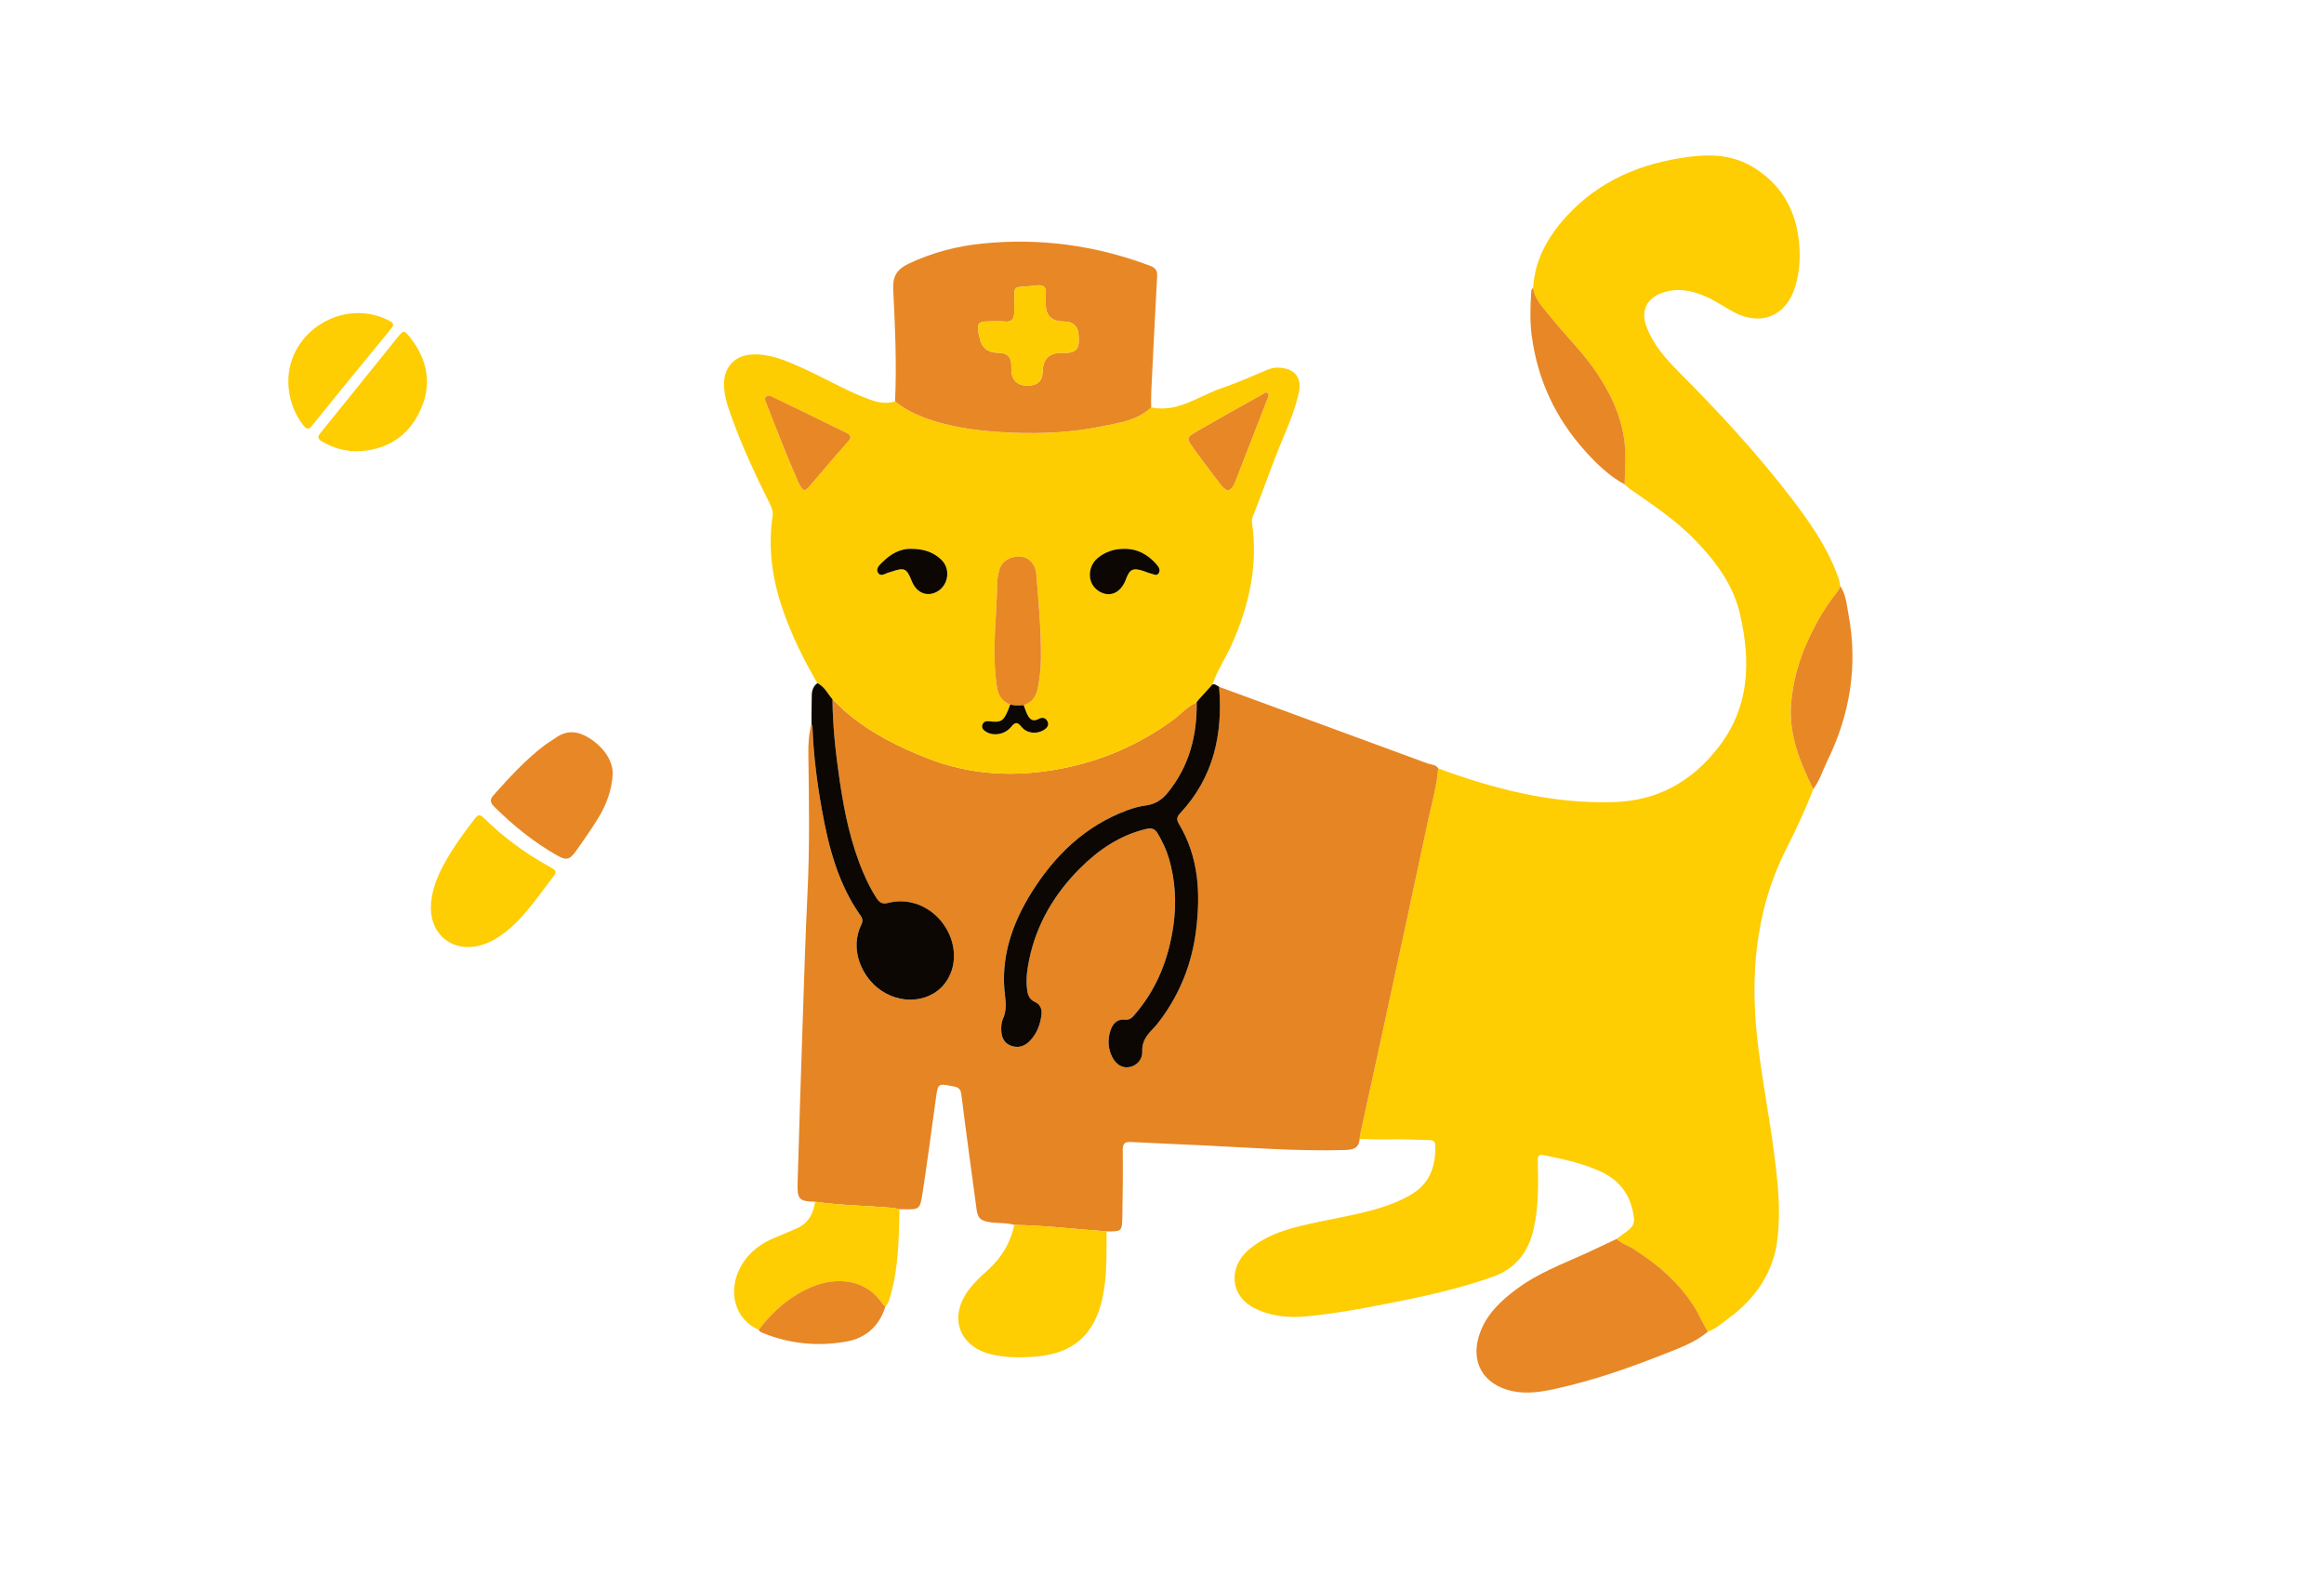 <?xml version="1.0" encoding="UTF-8"?> <svg xmlns="http://www.w3.org/2000/svg" id="_Слой_1" data-name="Слой 1" viewBox="0 0 1480 1002"><defs><style> .cls-1 { fill: #fdcd02; } .cls-2 { fill: #e88725; } .cls-3 { fill: #e68523; } .cls-4 { fill: #fecd02; } .cls-5 { fill: #0c0702; } </style></defs><path class="cls-4" d="M915.9,489.28c35.92,13.28,72.53,22.57,111.32,21.49,27.81-.77,49.28-12.49,66.38-33.96,20.6-25.86,21.46-54.84,14.64-85.22-4.23-18.85-15.24-33.63-28.34-47.3-12.68-13.24-27.86-23.12-42.7-33.51-.93-.65-1.7-1.52-2.54-2.28,0-7.59,.79-15.09,.29-22.77-1.16-17.9-8.21-33.38-17.79-47.84-8.61-13-19.95-23.9-29.68-36.05-4.49-5.6-10.02-10.75-11.13-18.46,1.04-18.02,9.42-32.7,21.24-45.63,20.87-22.83,47.57-33.87,77.71-37.85,14.37-1.9,28.27-1.28,41.04,6.47,16.89,10.26,26.35,25.42,28.98,44.86,1.39,10.3,1.03,20.52-1.87,30.63-5.51,19.22-21.69,26.23-39.35,16.84-6.16-3.28-11.86-7.4-18.33-10.13-8.83-3.72-17.79-5.46-27.18-2.14-10,3.54-13.76,11.5-10.11,21.41,4.2,11.39,12.03,20.33,20.35,28.69,25.84,25.96,50.74,52.74,72.92,81.95,10.78,14.2,21.03,28.72,27.5,45.52,1.13,2.94,2.48,5.83,2.58,9.07-.24,1.92-1.46,3.38-2.57,4.77-7.36,9.26-13.11,19.46-18.01,30.18-5.82,12.75-9.54,26.08-10.64,40.06-1.55,19.74,5.62,37.29,14.13,54.45-4.94,12.88-10.8,25.38-17.02,37.66-20.75,40.94-23.59,84.17-17.74,128.75,3.71,28.32,9.45,56.35,12.04,84.82,1.04,11.43,1.26,22.95,.01,34.37-2.4,22.06-14,38.69-31.52,51.57-4.12,3.03-7.97,6.53-12.93,8.27-3.27-5.31-5.58-11.11-8.99-16.4-9.9-15.36-23.35-26.77-38.57-36.41-3.44-2.18-7.51-3.31-10.5-6.24,1.3-1.01,2.54-2.1,3.9-3,7.54-4.99,8.27-6.94,6.15-15.8-2.65-11.13-9.33-18.97-19.54-23.82-11.67-5.55-24.21-8.15-36.77-10.73-3.98-.82-4.03,1.3-3.96,4.13,.37,14.31,.57,28.58-2.59,42.7-3.34,14.95-11.52,25.5-26.23,30.69-21.23,7.49-43.16,12.3-65.17,16.66-17.6,3.49-35.27,6.68-53.15,8.44-11.63,1.15-22.96,.02-33.51-5.36-15.53-7.92-16.47-26.27-3.05-37.36,13.13-10.85,28.7-14.12,44.48-17.49,14.95-3.19,30.09-5.52,44.55-10.79,4.4-1.6,8.62-3.53,12.71-5.77,13.25-7.26,16.91-18.34,16.75-32.11-.04-3.18-2.05-3.32-4.35-3.37-7.99-.18-15.98-.67-23.95-.47-6.66,.17-13.3,.01-19.94-.3,.13-.98,.18-1.98,.39-2.94,5.14-23.6,10.34-47.18,15.44-70.79,9.27-42.84,18.55-85.68,27.67-128.55,2.37-11.15,5.6-22.15,6.53-33.58Z"></path><path class="cls-3" d="M915.9,489.28c-.93,11.43-4.16,22.43-6.53,33.58-9.11,42.87-18.4,85.71-27.67,128.55-5.11,23.6-10.3,47.19-15.44,70.79-.21,.96-.26,1.96-.39,2.94-.47,6.15-4.18,7-9.68,7.15-29.93,.82-59.72-1.49-89.56-2.95-15.42-.76-30.85-1.3-46.26-2.16-4.08-.23-5.43,.94-5.38,5.19,.17,13.95,.01,27.9-.24,41.85-.18,9.96-.33,9.96-10.06,9.89-19.59-1.45-39.12-3.78-58.79-4.14-4.98-1.54-10.21-.91-15.29-1.71-6-.94-7.9-2.27-8.69-8.15-3.28-24.35-6.63-48.69-9.68-73.07-.44-3.5-1.65-4.63-4.98-5.27-9.99-1.93-9.91-2.1-11.25,7.62-2.77,20.07-5.4,40.17-8.48,60.2-1.65,10.73-2.03,10.67-12.7,10.39-.66-.02-1.33,.01-2,.02-1.45-.31-2.89-.77-4.36-.9-16.45-1.38-33-1.52-49.37-3.88-10.12-.28-11.46-1.47-11.16-11.75,1.03-35.41,2.16-70.83,3.35-106.24,.88-26.26,1.67-52.52,2.96-78.76,1.46-29.45,.94-58.89,.53-88.33-.09-6.46,.24-12.9,2-19.18,.22,.79,.6,1.58,.63,2.37,.66,17.65,2.91,35.12,6.02,52.47,4.27,23.87,10.36,47.14,24.66,67.35,1.31,1.85,1.47,3.5,.47,5.54-7.47,15.23-.15,31.67,9.91,40.02,14.59,12.1,35.52,10,44.71-4.63,6.54-10.42,5.59-24.46-2.41-35.65-8.12-11.35-21.92-16.89-35.09-13.5-3.71,.95-5.54-.09-7.39-2.9-3.32-5.02-5.97-10.37-8.34-15.88-8.08-18.81-12.2-38.67-15.17-58.76-2.55-17.25-4.49-34.6-4.63-52.09,3.6,3.34,7.04,6.89,10.84,10,14.93,12.17,31.91,20.59,49.79,27.59,27.85,10.9,56.27,12.1,85.3,6.48,25.96-5.03,49.57-15.35,70.94-30.95,5.04-3.68,9.03-8.77,15.04-11.12,.28,21.28-4.86,40.85-18.55,57.6-3.55,4.34-8,7.26-13.9,8-4.08,.51-8.17,1.68-12.04,3.13-26.52,9.96-45.82,28.53-60.56,52.09-12.65,20.22-20.12,42.07-16.96,66.32,.67,5.11,.77,9.62-1.38,14.34-.98,2.17-1.16,4.89-1.07,7.33,.16,4.18,1.65,7.97,5.89,9.64,4.44,1.75,8.57,.76,11.96-2.59,4.84-4.77,7.09-10.84,7.81-17.42,.34-3.14-.99-6.27-3.9-7.55-4.73-2.08-5.19-6.02-5.51-10.2-.45-5.86,.43-11.64,1.63-17.34,4.73-22.5,16.05-41.47,32.12-57.59,11.89-11.94,25.55-21.21,42.33-25.23,3.61-.86,5.7,.05,7.41,3.04,2.81,4.92,5.33,9.95,6.95,15.43,4.17,14.11,5.01,28.44,2.95,42.96-3.02,21.39-10.66,40.78-25.02,57.22-1.45,1.66-3.1,3.06-5.55,2.8-5.63-.6-8.32,2.94-9.71,7.5-1.64,5.4-1.34,10.9,1.2,16.06,2.52,5.12,6.61,7.47,11.11,6.61,4.52-.86,8.35-4.59,8.12-9.99-.27-6.48,3.08-10.48,7.03-14.59,1.84-1.91,3.49-4.02,5.06-6.16,12.26-16.74,19.58-35.55,22.16-56.03,2.98-23.68,1.83-46.9-10.93-68.12-1.68-2.79-1.22-4.54,.98-6.9,21.19-22.76,27.14-50.26,24.64-80.32,44.35,16.27,88.71,32.53,133.03,48.88,2.23,.82,5.11,.47,6.52,3.07Z"></path><path class="cls-1" d="M762.07,447.3c-6.01,2.35-10,7.44-15.04,11.12-21.37,15.6-44.98,25.92-70.94,30.95-29.03,5.62-57.44,4.42-85.3-6.48-17.88-7-34.86-15.42-49.79-27.59-3.8-3.1-7.24-6.65-10.84-9.99-3.08-3.56-5.08-8.12-9.63-10.3-8.83-15.1-16.51-30.73-22.19-47.32-6.56-19.19-9.31-38.74-6.34-58.92,.41-2.8-.35-5.18-1.58-7.64-8.85-17.71-17.27-35.63-24.04-54.25-2.6-7.16-5.3-14.35-5.3-22.2,0-11.09,6.94-18.46,18.06-18.97,11.4-.52,21.47,3.98,31.5,8.46,13.06,5.82,25.41,13.13,38.73,18.48,6.75,2.71,13.27,5.34,20.63,2.9,6.22,5.16,13.32,8.6,20.92,11.25,17.57,6.13,35.83,8,54.21,8.74,19.08,.77,38.16-.24,56.89-4.1,10.92-2.25,22.39-3.73,31.08-12.03,16.94,3.58,30.03-7.17,44.62-12.15,10.05-3.43,19.81-7.74,29.59-11.89,4.11-1.74,8.11-1.55,12.17-.43,6.35,1.74,9.33,7.26,7.75,14.6-2.04,9.46-5.5,18.48-9.27,27.34-7.35,17.28-13.35,35.07-20.28,52.51-.52,1.3-.46,2.55-.27,3.9,3.76,27.04-2,52.47-12.97,77.06-3.85,8.63-9.21,16.51-12.3,25.5-2.95,3.24-5.9,6.47-8.85,9.71-.79,.16-1.19,.66-1.21,1.46l-.02,.31Zm-118.72,1.31c-.47,1.24-.91,2.49-1.42,3.72-2.9,6.89-4.51,7.84-11.86,6.96-2.01-.24-3.77,.09-4.44,2.22-.68,2.12,.67,3.41,2.32,4.45,4.6,2.88,11.81,1.85,15.8-2.92,2.58-3.08,3.97-3.72,6.8-.19,3.38,4.22,9.6,4.76,14.05,2.06,2.2-1.33,3.74-3.1,2.39-5.73-1.21-2.36-3.44-2.52-5.59-1.36-3.61,1.95-5.67,.22-7.14-2.83-.93-1.94-1.6-4-2.39-6.01,5.27-1.46,7.97-5.44,8.95-10.34,1.3-6.47,2.05-13.05,2.1-19.68,.15-18.06-1.56-36.02-3.02-53.99-.45-5.58-4.72-10.09-9.61-10.46-7.13-.54-12.73,3.01-14.11,9.1-.55,2.41-1.06,4.89-1.09,7.34-.29,20.16-3.12,40.3-.96,60.46,.72,6.74,.99,14.25,9.22,17.21Zm-131.17-136.39c1.81-.62,2.81-2.01,3.87-3.24,8.02-9.27,15.89-18.68,24.03-27.84,2.25-2.53,1.86-4.07-.77-5.37-15.65-7.7-31.32-15.34-47.04-22.89-1.2-.57-2.75-1.67-4.21-.48-1.77,1.44-.53,3.11,.03,4.55,4.02,10.36,8.07,20.7,12.23,31.01,2.54,6.31,5.28,12.53,7.96,18.78,.91,2.11,1.88,4.2,3.89,5.48Zm269.67,.12c2.57-1.01,3.83-3.11,4.75-5.47,6.85-17.61,13.67-35.22,20.51-52.83,.48-1.25,1.35-2.66,.21-3.69-1.25-1.13-2.49,.27-3.54,.86-13.61,7.6-27.24,15.17-40.74,22.96-7.85,4.53-7.76,4.7-2.36,12.05,.1,.13,.14,.3,.24,.44,5.25,7.03,10.44,14.11,15.8,21.05,1.38,1.79,2.84,3.68,5.13,4.62Zm-201.82,37.12c-6.28-.16-12.5,2.98-17.77,8.2-1.97,1.96-4.89,4.29-3.04,7.14,1.8,2.76,4.74,.16,7.16-.39,.32-.07,.64-.18,.95-.28,8.76-2.97,9.98-2.43,13.35,5.94,2.58,6.43,7.91,9.44,13.64,7.71,9.07-2.74,12.04-14.7,5.16-21.36-4.99-4.83-11.19-6.95-19.45-6.96Zm135.73,.02c-6.22-.05-11.78,1.82-16.63,5.73-4.37,3.52-6.18,9.58-4.47,14.81,1.56,4.75,6.48,8.37,11.35,8.34,4.74-.04,8.86-3.58,10.99-9.46,2.38-6.54,4.5-7.55,11.24-5.31,1.58,.52,3.1,1.26,4.71,1.61,1.65,.37,3.7,1.82,4.97-.27,1.18-1.95,.04-3.89-1.32-5.45-5.49-6.34-12.24-10.12-20.85-10.01Z"></path><path class="cls-2" d="M733.1,259.39c-8.69,8.3-20.16,9.78-31.08,12.03-18.73,3.86-37.81,4.87-56.89,4.1-18.38-.74-36.64-2.62-54.21-8.74-7.6-2.65-14.7-6.09-20.92-11.25,1.11-23.78,0-47.54-1.18-71.27-.42-8.49,2.55-12.92,9.99-16.43,14.79-6.98,30.26-11.05,46.39-12.71,36.83-3.81,72.56,1.06,107.21,14.11,3.27,1.23,4.7,2.89,4.5,6.56-1.36,24.54-2.55,49.09-3.75,73.64-.16,3.31-.05,6.64-.07,9.96Zm-67.12-65.79c0-2.16-.18-4.34,.04-6.49,.42-4.17-1.33-5.87-5.45-5.41-3.78,.42-7.57,.77-11.37,1.04-2.68,.19-3.21,1.85-3.2,4.1,.01,4.16,0,8.32-.1,12.48-.09,3.68-1.44,5.89-5.77,5.43-3.46-.37-6.98-.08-10.48-.08-6.5,0-7.52,1.2-6.46,7.69,.13,.81,.51,1.58,.66,2.4q1.8,9.85,11.9,9.86,8.45,.01,8.31,8c-.01,.67,0,1.33,0,2q0,11,10.66,10.92,9.09-.07,9.28-8.96,.26-11.9,11.83-11.93c1.17,0,2.33,0,3.5-.01q8.08-.02,7.63-8.11c-.04-.66-.02-1.33-.02-2q-.11-9.82-9.65-9.82-11.36,0-11.3-11.13Z"></path><path class="cls-2" d="M1029.54,788.9c2.99,2.93,7.05,4.06,10.5,6.24,15.23,9.64,28.67,21.05,38.57,36.41,3.41,5.29,5.72,11.09,8.99,16.4-7.59,6.47-16.83,9.93-25.87,13.51-23.32,9.25-46.97,17.63-71.56,22.96-8.95,1.94-17.98,3.35-27.17,1.35-18.82-4.1-27.13-19.06-20.44-37.25,4.56-12.39,13.93-20.86,24.23-28.4,13-9.52,28.01-15.16,42.52-21.75,6.78-3.08,13.48-6.32,20.22-9.48Z"></path><path class="cls-5" d="M762.07,447.3s.02-.31,.02-.31c.4-.49,.8-.97,1.21-1.46,2.95-3.24,5.9-6.47,8.85-9.71,1.75-.44,2.89,.77,4.21,1.52,2.49,30.06-3.46,57.56-24.65,80.32-2.2,2.36-2.66,4.11-.98,6.9,12.76,21.22,13.91,44.45,10.93,68.12-2.58,20.47-9.89,39.28-22.16,56.03-1.57,2.14-3.22,4.25-5.06,6.16-3.95,4.11-7.3,8.11-7.03,14.59,.23,5.41-3.6,9.13-8.12,9.99-4.5,.86-8.59-1.49-11.11-6.61-2.54-5.16-2.84-10.66-1.2-16.06,1.39-4.56,4.08-8.1,9.71-7.5,2.45,.26,4.1-1.13,5.55-2.8,14.36-16.44,22-35.83,25.02-57.22,2.05-14.52,1.22-28.85-2.95-42.96-1.62-5.48-4.14-10.5-6.95-15.43-1.71-2.99-3.8-3.91-7.41-3.04-16.78,4.02-30.44,13.3-42.33,25.23-16.06,16.12-27.38,35.09-32.12,57.59-1.2,5.69-2.08,11.47-1.63,17.34,.32,4.18,.78,8.12,5.51,10.2,2.92,1.29,4.25,4.42,3.9,7.55-.72,6.58-2.98,12.65-7.81,17.42-3.39,3.35-7.52,4.34-11.96,2.59-4.24-1.67-5.73-5.46-5.89-9.64-.1-2.44,.08-5.16,1.07-7.33,2.14-4.73,2.04-9.23,1.38-14.34-3.16-24.26,4.31-46.1,16.96-66.32,14.74-23.57,34.03-42.13,60.56-52.09,3.87-1.45,7.96-2.62,12.04-3.13,5.89-.74,10.35-3.65,13.9-8,13.69-16.75,18.83-36.32,18.55-57.6Z"></path><path class="cls-4" d="M645.9,779.96c19.67,.36,39.2,2.69,58.79,4.14-.08,14.29,.45,28.57-2.67,42.71-5.13,23.27-18.76,35.11-42.52,37.02-9.71,.78-19.31,.76-28.73-1.6-19.82-4.98-26.38-22.97-14.68-39.76,3.74-5.37,8.58-9.75,13.36-14.11,8.54-7.78,14.15-17.09,16.45-28.4Z"></path><path class="cls-5" d="M520.53,434.99c4.55,2.18,6.55,6.75,9.63,10.3,.14,17.49,2.08,34.83,4.63,52.09,2.97,20.1,7.09,39.96,15.17,58.76,2.37,5.51,5.02,10.86,8.34,15.88,1.86,2.81,3.69,3.86,7.39,2.9,13.17-3.39,26.97,2.15,35.09,13.5,8.01,11.19,8.96,25.23,2.41,35.65-9.19,14.62-30.12,16.72-44.71,4.63-10.06-8.34-17.39-24.78-9.91-40.02,1-2.04,.84-3.69-.47-5.54-14.3-20.22-20.38-43.48-24.66-67.35-3.11-17.35-5.36-34.83-6.02-52.47-.03-.8-.41-1.58-.63-2.37,.05-6.07,.04-12.13,.17-18.2,.06-3.06,.96-5.83,3.57-7.76Z"></path><path class="cls-4" d="M519.1,765.21c16.37,2.36,32.92,2.49,49.37,3.88,1.47,.12,2.91,.59,4.36,.9-.48,18.58-.5,37.21-5.85,55.28-.7,2.36-1.2,4.82-3.13,6.61-.52-.41-1.18-.73-1.53-1.25-10.34-15.76-28.67-18.09-45.12-11.25-14.02,5.82-24.99,15.41-34.04,27.4-15.22-6.63-20.14-24.66-11.27-40.5,5.05-9.02,12.74-14.6,22.07-18.39,4.45-1.81,8.86-3.73,13.27-5.63,7.48-3.21,10.77-9.36,11.87-17.02Z"></path><path class="cls-4" d="M274.4,577.77c.16-9.92,3.66-18.85,8.3-27.4,5.56-10.25,12.4-19.66,19.51-28.88,1.7-2.2,2.94-3.58,5.76-.79,12.35,12.21,26.23,22.45,41.44,30.88,5.55,3.08,5.57,3.35,1.67,8.35-8.98,11.5-17.02,23.83-28.6,33.09-4.97,3.98-10.35,7.23-16.55,8.94-17.24,4.77-31.67-6.31-31.54-24.2Z"></path><path class="cls-2" d="M390.19,492.78c-.46,10.01-3.99,19.8-9.63,28.8-4.32,6.9-8.95,13.61-13.68,20.24-4.21,5.9-6.39,6.17-12.44,2.7-14.52-8.33-27.43-18.71-39.3-30.45-2.33-2.31-3.85-4.33-1-7.53,10.18-11.43,20.45-22.75,32.73-32.03,2.25-1.7,4.74-3.07,7.04-4.71,7.17-5.11,14.13-4.34,21.32,.17,9.07,5.7,15.1,14.29,14.96,22.81Z"></path><path class="cls-2" d="M976.36,183.37c1.12,7.71,6.65,12.86,11.13,18.46,9.73,12.15,21.07,23.05,29.68,36.05,9.58,14.46,16.62,29.94,17.79,47.84,.5,7.69-.29,15.19-.29,22.77-9.89-5.38-17.83-13.11-25.25-21.35-18.87-20.94-30.25-45.41-33.97-73.37-1.23-9.25-.88-18.55-.35-27.84,.06-1.01,.3-1.98,1.26-2.56Z"></path><path class="cls-2" d="M1154.76,502.52c-8.51-17.17-15.68-34.71-14.13-54.45,1.1-13.98,4.82-27.31,10.64-40.06,4.89-10.72,10.65-20.92,18.01-30.18,1.1-1.39,2.33-2.85,2.57-4.77,3.73,5.37,4.13,11.8,5.28,17.88,6.21,32.79,1.07,64.03-13.56,93.85-2.9,5.92-4.78,12.36-8.81,17.72Z"></path><path class="cls-4" d="M226.88,287.34c-7.88-.09-15.09-2.29-21.84-6.24-2.55-1.49-3.11-2.76-1-5.36,16.46-20.25,32.76-40.63,49.16-60.93,3.83-4.74,4.14-4.67,7.94,.08,11.57,14.49,14.08,30.64,6.15,47.18-7.89,16.46-21.9,24.93-40.41,25.28Z"></path><path class="cls-4" d="M183.61,242.96c-.11-32.15,35.39-53.59,64.11-38.84,3.53,1.81,3.15,3.02,.91,5.73-16.73,20.27-33.33,40.65-49.87,61.08-2.27,2.8-3.57,2.48-5.64-.18-6-7.7-9.48-17.45-9.51-27.8Z"></path><path class="cls-2" d="M483.17,846.76c9.05-11.98,20.02-21.57,34.04-27.4,16.45-6.83,34.79-4.5,45.12,11.25,.34,.53,1.01,.84,1.53,1.25-3.74,12.46-12.45,20.17-24.78,22.37-18.07,3.22-36.01,1.59-53.22-5.44-1.09-.44-2.17-.86-2.69-2.04Z"></path><path class="cls-2" d="M643.35,448.61c-8.23-2.96-8.5-10.47-9.22-17.21-2.16-20.16,.67-40.3,.96-60.46,.04-2.45,.54-4.93,1.09-7.34,1.38-6.09,6.98-9.64,14.11-9.1,4.9,.37,9.16,4.88,9.61,10.46,1.46,17.97,3.16,35.93,3.02,53.99-.05,6.63-.8,13.22-2.1,19.68-.99,4.9-3.68,8.88-8.95,10.34-2.86,.32-5.71,.4-8.52-.36Z"></path><path class="cls-2" d="M512.18,312.22c-2.01-1.28-2.98-3.38-3.89-5.48-2.69-6.25-5.42-12.48-7.96-18.78-4.16-10.3-8.2-20.65-12.23-31.01-.56-1.44-1.8-3.11-.03-4.55,1.46-1.18,3.01-.09,4.21,.48,15.72,7.55,31.39,15.2,47.04,22.89,2.63,1.29,3.02,2.84,.77,5.37-8.15,9.16-16.01,18.56-24.03,27.84-1.06,1.23-2.06,2.62-3.87,3.24Z"></path><path class="cls-2" d="M781.85,312.34c-2.29-.94-3.75-2.84-5.13-4.62-5.36-6.95-10.55-14.02-15.8-21.05-.1-.13-.14-.3-.24-.44-5.4-7.35-5.49-7.52,2.36-12.05,13.5-7.79,27.13-15.36,40.74-22.96,1.05-.59,2.29-1.99,3.54-.86,1.14,1.03,.27,2.45-.21,3.69-6.85,17.6-13.67,35.22-20.51,52.83-.92,2.36-2.17,4.46-4.75,5.47Z"></path><path class="cls-5" d="M580.03,349.46c8.26,.02,14.46,2.13,19.45,6.96,6.88,6.66,3.91,18.62-5.16,21.36-5.73,1.73-11.05-1.28-13.64-7.71-3.36-8.37-4.59-8.91-13.35-5.94-.31,.11-.63,.21-.95,.28-2.42,.55-5.35,3.15-7.16,.39-1.85-2.84,1.06-5.18,3.04-7.14,5.27-5.23,11.49-8.36,17.77-8.2Z"></path><path class="cls-5" d="M715.77,349.48c8.61-.12,15.36,3.66,20.85,10.01,1.35,1.56,2.5,3.49,1.32,5.45-1.26,2.09-3.31,.64-4.97,.27-1.61-.36-3.13-1.09-4.71-1.61-6.74-2.24-8.86-1.23-11.24,5.31-2.14,5.88-6.25,9.42-10.99,9.46-4.86,.04-9.79-3.58-11.35-8.34-1.71-5.23,.1-11.3,4.47-14.81,4.85-3.9,10.41-5.78,16.63-5.73Z"></path><path class="cls-5" d="M643.35,448.61c2.81,.76,5.66,.68,8.52,.36,.79,2.01,1.45,4.08,2.39,6.01,1.47,3.05,3.54,4.78,7.14,2.83,2.15-1.16,4.38-.99,5.59,1.36,1.35,2.62-.19,4.39-2.39,5.73-4.45,2.7-10.67,2.16-14.05-2.06-2.83-3.54-4.22-2.89-6.8,.19-3.99,4.77-11.2,5.8-15.8,2.92-1.66-1.04-3-2.32-2.32-4.45,.68-2.12,2.43-2.46,4.44-2.22,7.35,.88,8.96-.07,11.86-6.96,.51-1.22,.95-2.48,1.42-3.72Z"></path><path class="cls-3" d="M763.3,445.53c-.4,.49-.8,.97-1.21,1.46,.02-.8,.41-1.29,1.21-1.46Z"></path><path class="cls-1" d="M665.97,193.6q-.06,11.13,11.3,11.13,9.55,0,9.65,9.82c0,.67-.01,1.33,.02,2q.45,8.09-7.63,8.11c-1.17,0-2.33,0-3.5,.01q-11.57,.03-11.83,11.93-.19,8.88-9.28,8.96-10.67,.09-10.66-10.92c0-.67-.01-1.33,0-2q.15-7.99-8.31-8-10.11-.02-11.9-9.86c-.15-.81-.53-1.58-.66-2.4-1.07-6.5-.05-7.7,6.46-7.69,3.5,0,7.02-.29,10.48,.08,4.33,.46,5.68-1.75,5.77-5.43,.1-4.16,.11-8.32,.1-12.48,0-2.25,.52-3.91,3.2-4.1,3.8-.27,7.59-.62,11.37-1.04,4.13-.46,5.87,1.24,5.45,5.41-.21,2.14-.04,4.32-.04,6.49Z"></path></svg> 